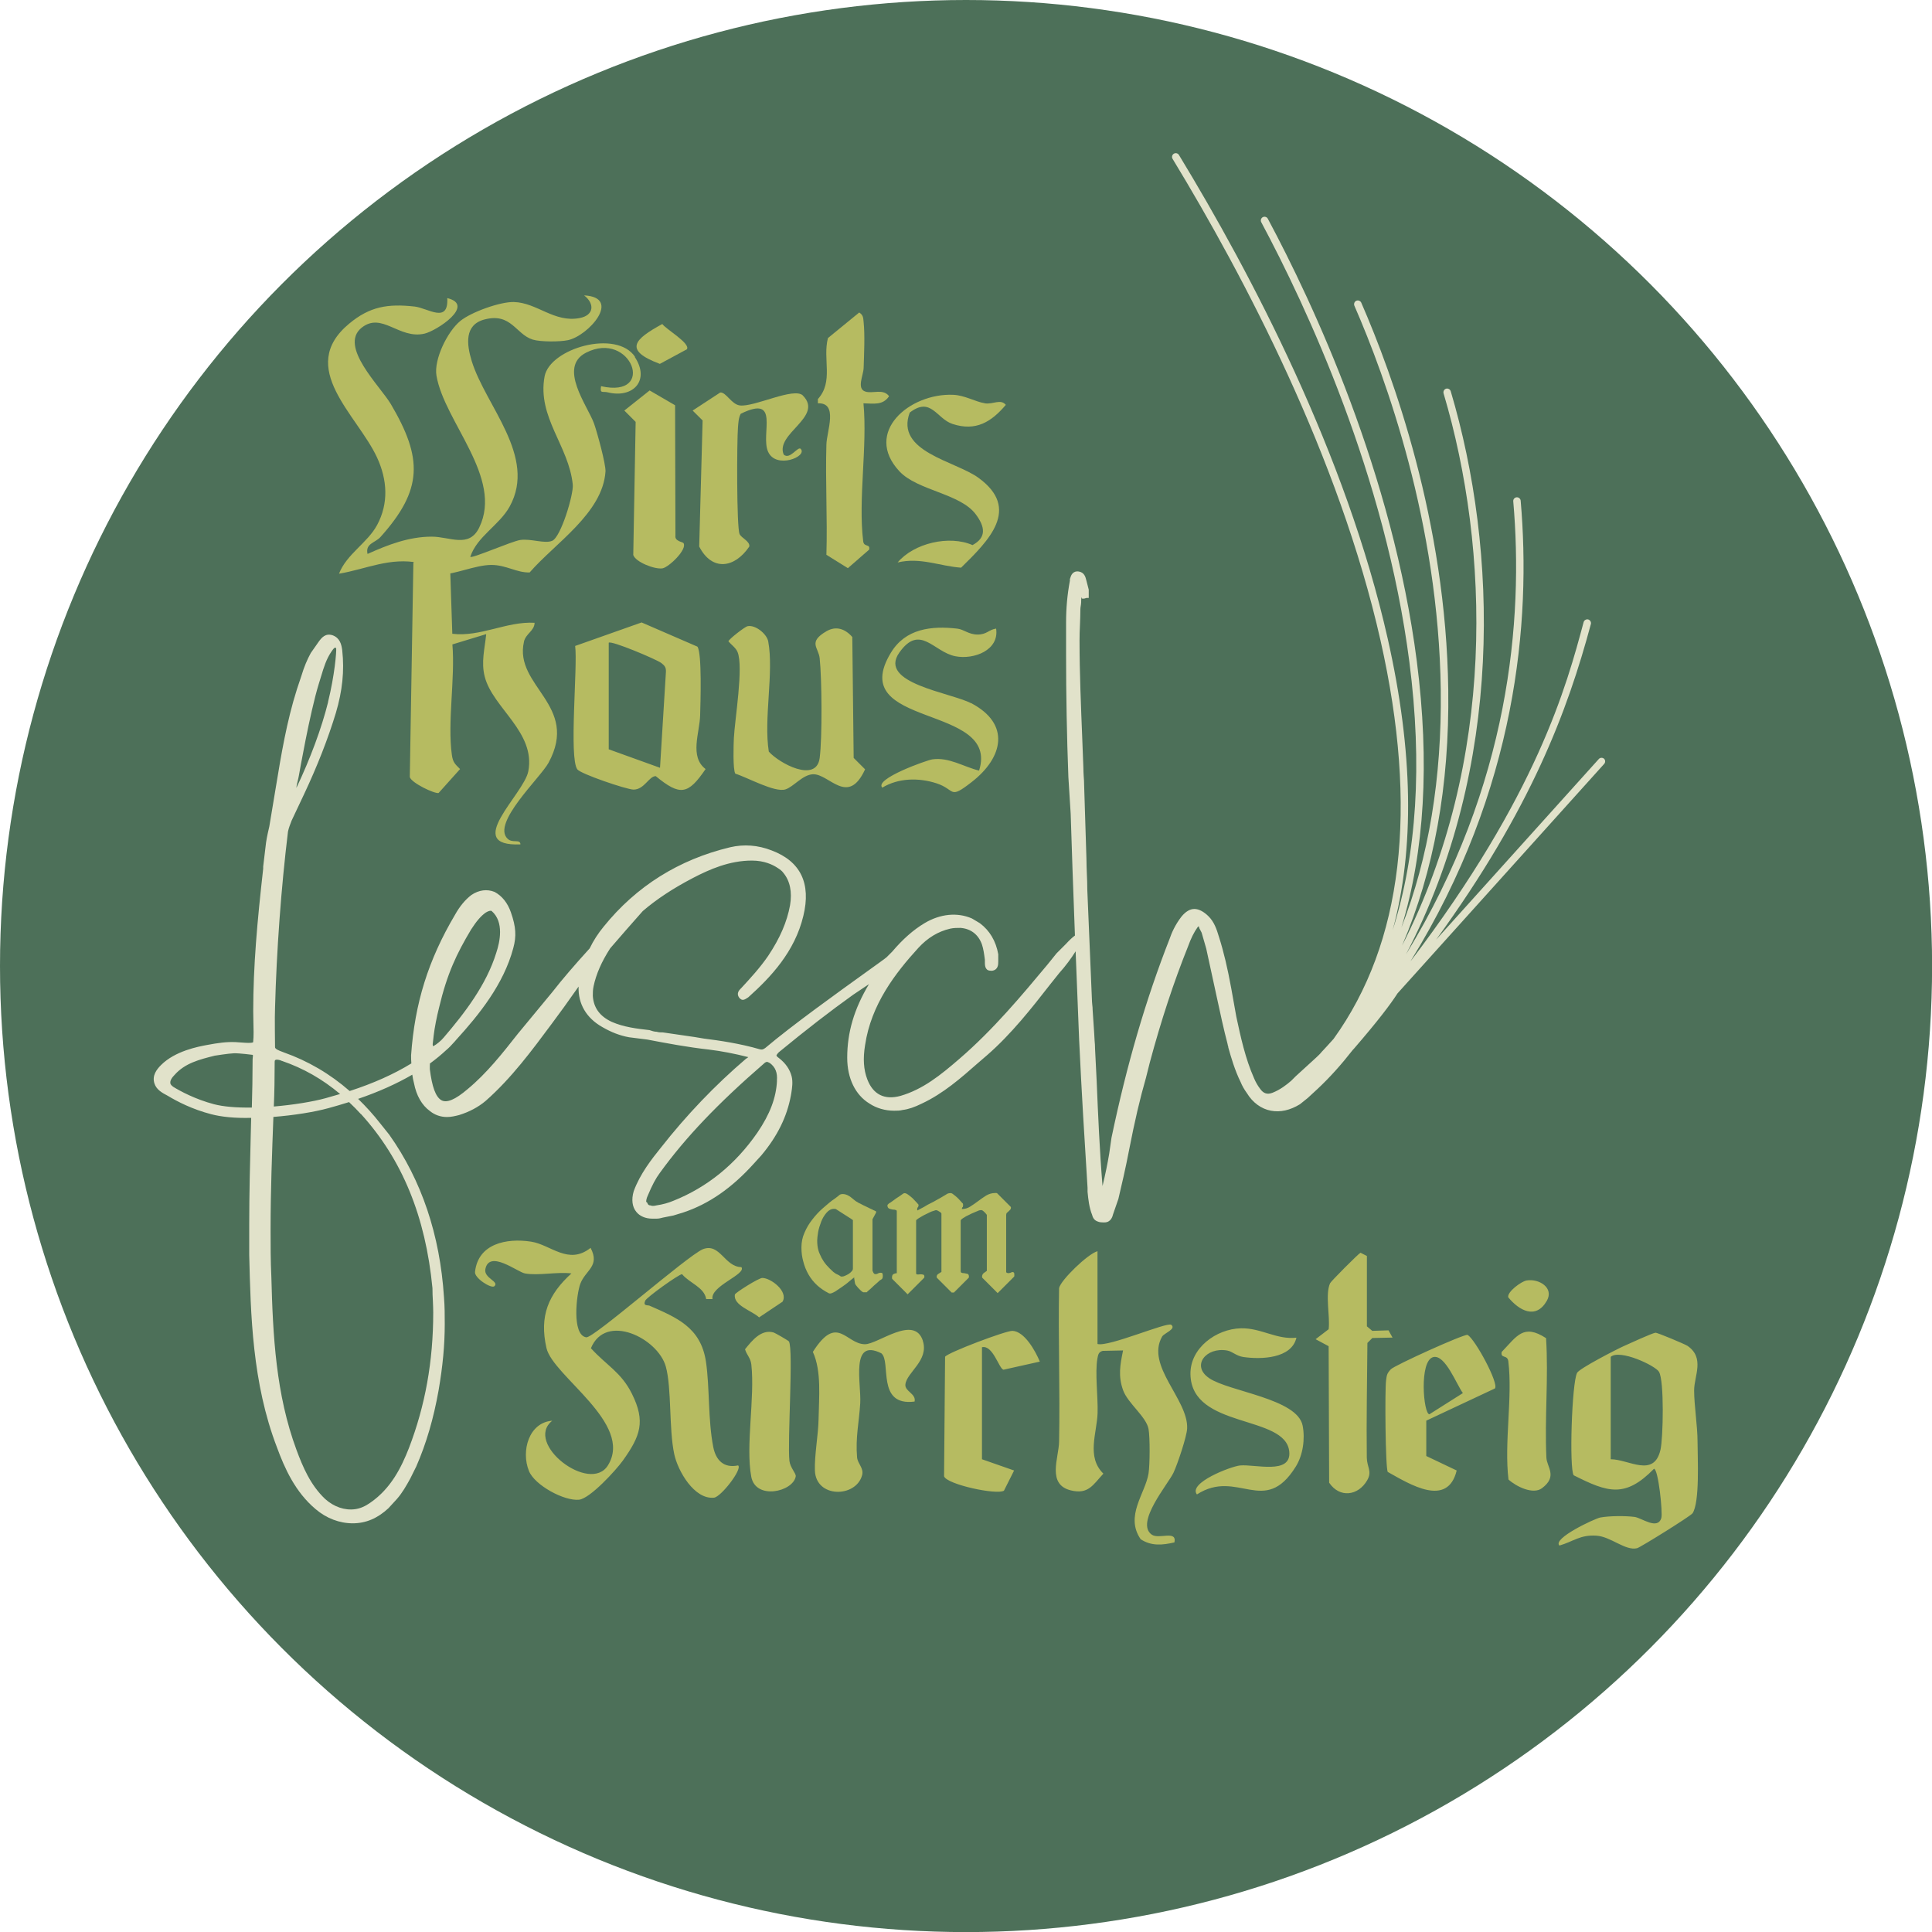 <?xml version="1.0" encoding="UTF-8"?> <svg xmlns="http://www.w3.org/2000/svg" id="Ebene_1" version="1.1" viewBox="0 0 226.77 226.77"><defs><style> .st0 { fill: #e1e2ca; } .st1 { fill: #b6bb61; } .st2 { fill: #4d7059; } </style></defs><circle class="st2" cx="113.39" cy="113.39" r="113.39"></circle><path class="st0" d="M188.28,89.06c-.18-.16-.46-.15-.62.03l-19.09,21.2c11.15-15.35,15.42-26.85,18.16-37.04.06-.23-.08-.47-.31-.54-.23-.06-.47.08-.54.31-2,7.47-5.43,20.23-20.33,39.83,12.51-20.22,14.17-39.95,12.94-54.08-.02-.24-.24-.42-.47-.4-.24.02-.42.23-.4.47,1.21,13.9-.41,33.28-12.59,53.18,11.51-22.06,10.8-47.44,5.25-66.1-.07-.23-.32-.36-.54-.3-.23.07-.36.31-.3.55,5.44,18.3,6.19,43.13-4.87,64.82,3.74-8.75,5.57-18.78,5.42-30.02-.25-19.75-6.51-36.95-10.21-45.44-.1-.22-.36-.32-.58-.23-.22.1-.32.36-.23.58,3.68,8.43,9.89,25.51,10.14,45.1.13,10.36-1.42,19.69-4.62,27.9,2.72-8.94,3.33-19.39,1.81-31.26-2.83-22.04-12.17-42.01-17.49-51.95-.11-.21-.38-.29-.59-.18-.21.11-.29.38-.18.59,5.29,9.89,14.58,29.75,17.39,51.65,1.54,12.01.87,22.52-1.97,31.47,2.59-9.55,2.42-20.98-.57-34.21-4.88-21.65-16.03-42.84-24.51-56.8-.13-.21-.39-.27-.6-.15-.21.13-.27.4-.15.6,8.45,13.91,19.55,35.01,24.41,56.54,4.47,19.8,2.6,35.5-5.51,46.76-.58.65-1.08,1.19-1.41,1.54-.17.22-.38.41-.6.62-.12.11-.25.23-.37.34l-2.07,1.89-.53.53c-.57.49-1.28,1.04-2.18,1.4-.63.24-1.07.1-1.47-.47-.29-.38-.53-.81-.7-1.22-1.03-2.32-1.57-4.83-2.09-7.25l-.59-3.3c-.44-2.4-.89-4.32-1.44-6.04-.28-.94-.57-1.77-1.22-2.42-.56-.56-1.15-.87-1.67-.87s-1.02.3-1.51.89c-.75.97-1.17,1.94-1.38,2.57-2.82,7.18-5.05,14.83-6.84,23.4l-.27,1.88c-.2,1.2-.46,2.45-.78,3.78-.34-4.09-.52-8.29-.69-12.35l-.19-3.79c0-.32-.02-.62-.05-.91-.02-.28-.04-.58-.05-.9l-.18-2.68c0-.23-.02-.47-.05-.69-.02-.22-.04-.44-.04-.66l-.54-12.84c0-.59-.02-1.19-.05-1.8-.02-.6-.05-1.21-.05-1.8l-.27-8.62c0-.37-.02-.71-.05-1.05-.02-.33-.04-.67-.04-1.03-.04-1.12-.09-2.25-.13-3.39-.15-3.79-.32-7.72-.32-11.52,0-.62.02-1.24.05-1.83.02-.6.05-1.22.05-1.85,0-.12.02-.25.04-.37.02-.14.05-.29.05-.44,0-.2,0-.4.04-.59l.08.17h.12c.12,0,.21-.03.29-.06.06-.02.1-.03.16-.03h.2v-.97s-.29-1.12-.29-1.12c-.09-.36-.22-.9-.88-1.01-.73-.1-.92.49-1,.77l-.04.12v.18c-.31,1.67-.45,3.21-.45,4.98v3.59c0,4.85.09,9.72.27,14.48l.27,4.31c.13,4.12.28,8.53.5,14.3-.26.18-.62.51-1.07,1l-1.09,1.09-1.08,1.34c-2.98,3.57-6.35,7.62-10.31,11.03-2.24,1.94-4.31,3.6-6.93,4.36-1.87.51-3.21-.16-3.89-1.94-.44-1.14-.52-2.45-.26-4.03.71-4.77,3.55-8.44,6.24-11.39,1.1-1.2,2.33-1.94,3.75-2.27.43-.09.78-.09,1.2-.09,1.21.09,2.1.77,2.52,1.93.18.53.27,1.18.35,1.82v.27c0,.29,0,.62.24.86.15.15.38.15.62.15.71-.12.71-.73.71-1.1v-.84c-.28-1.55-1-2.77-2.16-3.64l-.92-.55c-1.7-.75-3.73-.56-5.58.55-1.32.79-2.55,1.88-3.79,3.34l-.65.65c-.11.11-1.12.83-2.4,1.75-3.24,2.33-8.67,6.22-11.85,8.91-.25.17-.37.22-.64.15-2.34-.68-4.75-1.03-6.58-1.26l-1.08-.18-3.71-.54c-.26,0-.51,0-.74-.08h-.06c-.24-.01-.48-.09-.78-.19-1.49-.17-3.02-.35-4.43-.97-1.41-.66-2.13-1.66-2.22-3.05,0-.36,0-.7.09-1.13.3-1.42.94-2.89,1.95-4.45,1.21-1.41,2.58-2.97,3.82-4.37,1.63-1.4,3.56-2.67,5.9-3.89,1.94-1.01,4.27-2.04,6.91-2.04,1.43,0,2.44.47,3.03.87.25.16.5.33.68.59.77.94,1.03,2.22.77,3.79-.36,1.95-1.17,3.84-2.57,5.94-.96,1.4-2.07,2.6-3.15,3.77l-.06.06c-.17.17-.57.57-.18,1.09.11.11.24.24.41.24s.34-.1.47-.19c.05-.03.11-.07.16-.1l.04-.03c2.62-2.35,5.43-5.32,6.44-9.53.93-3.82-.32-6.41-3.72-7.69-1.61-.63-3.26-.75-4.88-.37-6.01,1.44-11.01,4.57-14.84,9.32-.65.79-1.19,1.62-1.64,2.55-1.82,2-3.25,3.67-4.38,5.12l-4.05,4.9c-1.8,2.29-3.66,4.65-5.9,6.5-1.45,1.24-2.46,1.66-3.09,1.29-.66-.4-1.08-1.56-1.34-3.63v-.33c0-.12,0-.23.01-.34.7-.51,1.35-1.05,1.93-1.59.28-.23.55-.51.87-.87l.12-.13h0c.06-.07.11-.14.17-.2,2.67-2.93,5.56-6.5,6.69-10.74.39-1.41.32-2.51-.27-4.2-.38-1.11-1.04-1.94-1.92-2.41-.88-.36-1.84-.23-2.71.35-.74.56-1.39,1.35-1.94,2.34-3.13,5.29-4.72,10.37-5.15,16.48,0,.3,0,.62.03.96-2.03,1.25-4.46,2.34-7.24,3.24-2.31-2.02-4.91-3.54-7.72-4.53-.07-.03-.15-.06-.23-.09-.28-.1-.85-.32-.81-.54,0-.04-.05-3.73,0-4.57.18-6.79.72-14.15,1.52-20.72.09-.44.27-.88.43-1.3l1.44-3.05c1.57-3.33,2.83-6.55,3.75-9.58.77-2.6,1.01-4.93.75-7.33-.09-.74-.29-1.47-1.12-1.78-.86-.29-1.31.3-1.63.73l-.94,1.34c-.43.78-.8,1.67-1.09,2.64l-.54,1.62c-1.2,3.78-1.85,7.69-2.47,11.47l-.77,4.63-.07.31c-.16.69-.3,1.34-.38,2.13l-.27,2.27v.25c-.7,6.21-1.17,11.44-1.17,16.73,0,.4.01.82.02,1.23.02.82.05,1.67-.03,2.42-.25.11-.74.07-1.31.03-.23-.02-.47-.04-.73-.05-1.08-.05-2.06.09-3.4.34-1.01.19-3.71.69-5.37,2.35-.52.52-1.08,1.24-.77,2.18.23.7.88,1.08,1.56,1.43,1.09.66,2.86,1.58,5.09,2.16,1.18.31,2.76.48,4.7.43h0l-.05,1.93c-.08,3.11-.18,6.98-.18,10.61v3.51c.17,7.06.35,15.05,3.25,22.61.9,2.46,2.15,5.26,4.55,7.27,1.25,1.07,2.8,1.66,4.35,1.66s2.92-.59,4.19-1.77l.99-1.08c.65-.74,1.11-1.57,1.56-2.38l.72-1.45c1.17-2.68,2.03-5.61,2.62-8.94.49-2.85.72-5.32.72-7.76,0-1.07,0-2.07-.09-3.16-.47-7.31-2.63-13.72-6.42-19.07l-1.08-1.35c-.78-1-1.65-1.96-2.58-2.86,2.38-.81,4.52-1.77,6.36-2.84.05.37.12.7.2,1,.28,1.46.93,2.59,1.87,3.27.57.46,1.25.7,2.01.7.48,0,.94-.11,1.41-.23,1.18-.36,2.26-.93,3.13-1.67,3.01-2.65,5.42-5.91,7.76-9.06l1.44-1.96,1.62-2.28s.05-.07.08-.11c-.07,2.03.91,3.7,2.8,4.76,1.05.61,2.07,1,3.13,1.19l2.14.27c2.3.44,4.76.9,7.2,1.17,1.54.19,2.99.47,4.65.89-.08.07-.17.14-.27.19-3.61,3.08-6.97,6.59-10,10.45-1.03,1.28-2.43,3.04-3.18,5.1-.29.98-.18,1.84.31,2.43.4.5,1.08.79,1.86.79h.54c.24,0,.47-.06.74-.13l1.21-.24,1.17-.36c2.98-.99,5.68-2.86,8.26-5.72l.9-.99c1.86-2.22,3-4.51,3.46-7.02l.05-.29c.09-.58.2-1.29.04-1.94-.21-.83-.71-1.56-1.52-2.18-.21-.14-.26-.26-.27-.28,0,0,.02-.12.29-.39,3.22-2.65,6.07-4.85,8.7-6.73l1.61-1.08c.09-.06.18-.11.26-.17-1.74,2.9-2.55,5.66-2.55,8.63,0,2.41.95,4.37,2.61,5.38.81.54,1.84.84,2.9.84.37,0,.65,0,1.01-.09.67-.08,1.39-.33,2.22-.74,2.53-1.18,4.6-3,6.6-4.76l1.08-.93c2.86-2.49,5.27-5.57,7.39-8.29l1.07-1.34c.73-.81,1.43-1.75,1.93-2.56.13,3.45.27,6.9.41,10.34.28,6.05.66,12.21.99,17.42v.47c.09.9.18,1.82.54,2.72.1.41.32.65.64.76.22.11.52.11.81.11.76,0,.95-.72,1-.94l.63-1.82c.35-1.47.86-3.66,1.26-5.76.65-3.34,1.27-6.01,1.97-8.43l.45-1.79c1.34-4.99,2.81-9.45,4.49-13.64.35-.97.7-1.67,1.12-2.26.06-.05.1-.1.14-.13.02.06.05.14.08.26l.26.5.54,1.87,1.28,5.89c.38,1.76.77,3.58,1.23,5.33,0,.07.03.14.05.21.01.04.03.1.03.12v.05c.3,1.08.76,2.68,1.45,4.07.17.43.44.89.73,1.29.69,1.13,1.7,1.86,2.83,2.07,1.11.2,2.24-.05,3.4-.76l.91-.73,1.17-1.08c1.44-1.35,2.79-2.86,4.14-4.59l.1-.1c2.82-3.26,4.33-5.26,5.13-6.51l24.26-26.94c.16-.18.15-.46-.03-.62ZM91.2,126.84h0c-.09,1.99-.82,3.93-2.3,6.1-2.57,3.72-5.89,6.42-9.88,8.01-.57.24-1.25.43-1.95.53-.39.1-.58.06-.67.02l-.09-.02c-.12,0-.22-.06-.27-.16l-.13-.25-.06.06c-.02-.22.04-.5.19-.81.5-1.2.93-2.01,1.41-2.65,3.02-4.17,6.78-8.12,12.2-12.82.14-.14.27-.21.39-.21.06,0,.25.1.33.14.65.49.9,1.13.82,2.07ZM50.79,122.64v-.1c.03-.28.04-.33.12-1.05.09-.78.35-2.15.63-3.24.95-3.99,2.05-6.29,3.75-9.14.65-1.01,1.17-1.61,1.73-2,.33-.2.59-.26.7-.17,1.46,1.28.96,3.61.53,4.89-1.16,3.78-3.76,7.14-6.16,9.94-.33.41-.87.82-1.12.96-.1.06-.15.05-.16.05,0,0-.02-.03-.01-.14ZM32.14,129.87c.07-1.61.1-3.37.1-5.24,0-.16.06-.2.08-.21.04-.03.11-.04.18-.04.18,0,.44.07.59.15h.02c2.5.86,4.73,2.13,6.81,3.88-.65.19-1.23.35-1.7.49-1.52.42-3.83.79-6.09.98ZM42.37,130.76c4.83,5.32,7.58,12.01,8.39,20.44,0,.51.02,1.02.05,1.51.02.47.04.92.04,1.36,0,5.72-.94,10.93-2.86,15.92-.87,2.21-2.08,4.7-4.51,6.38-.6.43-1.2.69-1.8.77-1.21.17-2.49-.27-3.52-1.2-1.72-1.63-2.61-3.74-3.36-5.76-2.41-6.51-2.77-13.33-2.95-20.33-.09-1.88-.09-3.67-.09-5.56,0-4.49.17-8.91.33-13.19,2.39-.19,4.79-.57,6.46-1.03.69-.19,1.5-.42,2.42-.71.53.5.99.97,1.39,1.41h0ZM38.51,82.41c-.75,3.03-2.1,6.67-3.72,10.07.02-.28.09-.57.16-.85.05-.21.1-.41.13-.59.03-.18,1.28-7.33,2.33-10.75.1-.31.2-.63.29-.94.31-1.03.6-2,1.23-2.91.09-.13.27-.41.41-.42.05,0,.09.03.12.07.04.41-.17,3.12-.96,6.32ZM29.67,124.1c-.01.08-.02.17-.02.24,0,1.98-.04,3.89-.09,5.66-1.84.03-3.37-.11-4.44-.39-2.2-.58-3.97-1.54-4.8-2.05-.17-.13-.24-.22-.27-.27-.23-.38.22-.9.43-1.11,1.22-1.39,2.93-1.82,4.73-2.27.02,0,1.61-.26,2.25-.28.64-.02,2.15.18,2.16.18.07.02.09.02.05.28Z"></path><g><g><path class="st1" d="M103.47,150.16c-.06.03-.12.07-.19.12-.07.05-.14.12-.21.19-.03.03-.06.06-.1.09-.04.03-.09.07-.15.13-.07.06-.15.12-.21.18-.07.06-.14.13-.21.2s-.15.14-.21.2c-.07.06-.13.11-.19.16-.07.06-.13.11-.17.15s-.07.07-.1.1h-.4s-.1-.03-.16-.09c-.06-.04-.16-.13-.29-.27-.06-.06-.11-.11-.16-.16s-.09-.1-.13-.16c-.09-.1-.16-.19-.2-.27-.01-.03-.03-.07-.04-.13s-.03-.14-.04-.25c-.04-.22-.06-.36-.04-.42-.07.06-.16.13-.27.21-.1.08-.22.17-.34.28s-.25.21-.38.31-.28.21-.43.31c-.3.21-.57.39-.8.54-.28.16-.49.25-.63.25-.03,0-.05,0-.07-.02h-.04c-.55-.28-1.02-.6-1.41-.96-.4-.37-.74-.8-1.01-1.27-.27-.48-.47-.97-.6-1.5-.15-.51-.22-1.06-.22-1.65,0-.64.12-1.22.36-1.74.12-.28.25-.55.4-.8.15-.25.32-.5.51-.74.19-.25.39-.49.59-.7.2-.22.42-.43.66-.64s.47-.41.69-.59c.22-.19.45-.36.69-.52.3-.22.48-.36.54-.42.09-.09.24-.13.45-.13.13,0,.29.04.47.11.07.04.15.09.24.13.08.04.16.1.23.16s.15.12.21.17c.07.05.14.11.21.17.1.09.22.16.34.22.03.03.08.06.15.09.07.03.15.07.26.13.1.06.21.11.31.16.1.04.22.1.34.16.12.06.23.12.34.17.1.05.21.1.31.14.1.06.19.1.27.13s.13.06.18.09l.02.13-.43.8v6.03s.04.13.11.25c.06.1.13.16.22.16.12,0,.22-.02.31-.07.07-.06.18-.09.31-.09s.21.03.22.09c.03.09.04.18.04.27,0,.22-.05.36-.16.42ZM100.12,143.25s-.01-.04-.05-.07c-.01-.01-.03-.03-.04-.03-.02,0-.03-.02-.04-.03l-1.89-1.21-.2-.02c-.33,0-.62.15-.88.45-.27.31-.48.66-.63,1.05-.07.21-.15.41-.21.61s-.12.41-.15.61c-.03.21-.06.4-.08.56-.02.16-.03.31-.03.43,0,.42.04.79.13,1.12.04.16.1.32.17.47.07.15.14.3.21.45.15.28.34.57.58.85.24.27.51.54.81.81l.18.13c.07.06.17.11.29.16.06.03.11.06.16.08.04.02.09.05.13.08.07.06.13.09.18.09h.04c.12,0,.25-.03.38-.09.16-.07.31-.15.43-.22.15-.1.26-.2.34-.29.1-.1.16-.22.16-.34v-5.63Z"></path><path class="st1" d="M119.05,149.76v.07l-1.95,1.95-1.81-1.81s-.02-.06-.02-.13c0-.15.06-.28.18-.4.12-.09.25-.18.38-.27v-6.57s-.07-.11-.2-.25-.25-.23-.34-.29h-.02l-.04-.02h-.11c-.12,0-.29.05-.51.16-.13.06-.27.12-.4.17-.13.05-.27.12-.4.19-.3.13-.54.27-.74.4-.21.13-.31.24-.31.31v5.9c0,.15.04.22.13.22.06.03.11.04.16.04.06,0,.12,0,.18.02.13.03.25.05.34.07.1.04.16.16.16.34,0,.03,0,.05-.02.07v.04l-1.74,1.74h-.27l-1.74-1.74s0-.03-.02-.04v-.07c0-.15.07-.26.2-.34.07-.04.14-.09.19-.12.05-.04.11-.07.17-.1v-6.84c0-.07-.08-.16-.25-.25-.15-.1-.27-.16-.36-.16h-.07c-.07.03-.17.06-.28.09-.11.03-.23.07-.35.13-.12.06-.24.12-.37.18-.13.06-.25.12-.37.18-.12.07-.24.14-.35.2-.11.06-.21.12-.3.18-.18.12-.27.2-.27.25v6.17c0,.1.04.16.13.16.15,0,.26,0,.34-.02.16,0,.28.01.34.04.1,0,.16.08.16.25,0,.03,0,.05-.02.07v.04l-1.95,1.95-1.81-1.81s0-.04-.02-.07v-.11c0-.16.04-.28.13-.36.12-.07.26-.12.43-.13v-7.24c0-.12-.05-.18-.16-.18-.06-.03-.12-.04-.18-.04s-.13,0-.2-.02c-.16-.03-.29-.07-.38-.11-.12-.07-.18-.2-.18-.38,0-.01,0-.03.02-.04v-.02l.13-.13s.07-.06.13-.09c.06-.03.13-.07.2-.13.07-.06.16-.12.25-.18.09-.06.18-.13.27-.2.1-.07.2-.14.29-.19.09-.05.17-.11.25-.17.07-.06.15-.11.21-.15.07-.04.12-.07.15-.1.03,0,.05,0,.07-.02h.07c.1,0,.24.06.4.18.07.06.16.12.25.19s.17.14.25.21c.07.07.15.15.22.23.07.08.15.16.22.23.07.07.13.14.17.19.04.05.07.09.1.12v.07c0,.09-.02.16-.07.22-.06.06-.09.14-.09.25,0,.03,0,.05.02.07v.07c.06-.03.13-.07.22-.12.09-.05.21-.12.36-.19s.29-.16.44-.25c.14-.09.29-.17.46-.25.31-.15.6-.31.87-.47.28-.15.48-.26.6-.34.07-.04.15-.09.22-.13s.15-.09.22-.13c.12-.1.29-.16.51-.16.1,0,.22.05.34.16.07.06.15.12.22.17.07.05.15.12.22.19.07.07.15.15.21.21.07.07.13.14.19.21.06.07.11.13.16.18.04.04.08.08.11.11,0,.03,0,.06.02.09v.11c0,.13-.02.21-.07.22-.04.04-.07.12-.07.22.36,0,.69-.1.98-.29.16-.1.32-.21.47-.31.15-.1.31-.22.47-.34.16-.12.32-.23.47-.34.15-.1.31-.21.47-.31.33-.19.67-.29,1.03-.29h.13c.06,0,.1,0,.11.02l1.61,1.61s.02.05.02.11c0,.09-.03.16-.09.22-.03.03-.06.06-.09.09-.03.03-.06.06-.09.09-.03.03-.06.06-.1.09-.04.03-.07.06-.1.09-.06.06-.09.14-.09.25v6.71s.03.07.09.09c.09.03.15.04.18.04-.02,0,.05-.01.2-.04.12-.04.19-.07.2-.09h.07c.1,0,.17.04.2.11.01.06.02.14.02.25,0,.04,0,.08-.02.11Z"></path></g><path class="st1" d="M86.65,172.02c.48.45-2.02,3.68-2.84,3.77-2.32.24-4.25-3.14-4.67-5.11-.64-2.98-.29-7.76-.99-10.28-.93-3.33-7.06-6.36-8.79-2.15,1.81,2,3.56,2.81,4.82,5.36,1.6,3.23,1.01,4.92-1.08,7.84-.81,1.13-3.84,4.44-5.13,4.58-1.75.18-5.2-1.7-5.88-3.36-.96-2.36-.01-5.71,2.73-5.91-3.35,2.66,4.45,8.66,6.55,5.22,3.01-4.92-6.48-10.45-7.23-13.76-.85-3.76.22-6.28,2.93-8.75-1.65-.21-3.91.29-5.46,0-.88-.17-4.18-2.81-4.64-.51-.21,1.07,1.67,1.45,1.06,2.01-.36.33-2.42-.99-2.27-1.71.37-3.27,3.67-3.97,6.58-3.52,2.3.35,4.38,2.8,6.98.73,1.14,2.17-.6,2.59-1.21,4.23-.44,1.19-1.03,5.99.7,6.27.85.13,11.76-9.49,13.68-10.34,2.02-.79,2.55,2.07,4.53,2.1.63.84-3.67,2.22-3.39,3.75h-.74c-.24-1.41-1.94-1.85-2.83-2.92-.34-.03-4.17,2.72-4.33,3.11-.28.67.29.49.52.59,3.14,1.39,6,2.51,6.61,6.56.45,3.03.23,6.84.86,10.03.31,1.57,1.26,2.51,2.93,2.15ZM136.42,156.86c.21-.36,1.68-.87,1.06-1.36-.48-.37-7.36,2.63-8.66,2.25v-10.89c-1.14.31-4.33,3.41-4.51,4.33-.11,6.01.12,12.03,0,18.04-.03,1.88-1.47,5.02,1.4,5.71,2.03.49,2.58-.65,3.8-1.97-2.02-1.97-.75-4.78-.68-7.12.06-1.87-.32-4.74-.02-6.4.08-.43.13-.76.62-.89l2.39-.05c-.34,1.67-.6,3.01.01,4.68.55,1.52,2.72,3.1,2.98,4.54.18.99.16,4.2,0,5.22-.37,2.34-2.81,4.99-.92,7.72,1.27.83,2.57.69,3.96.37.31-1.48-1.82-.32-2.66-.91-1.98-1.39,1.92-5.93,2.55-7.27.47-1,1.55-4.21,1.6-5.18.16-3.42-4.91-7.36-2.93-10.81ZM198.64,177.64c-.21.32-6.11,3.99-6.48,4.08-1.38.34-3.08-1.36-4.78-1.47-1.93-.12-2.66.67-4.34,1.16-.86-.83,4.16-3.17,4.79-3.29,1.07-.2,2.95-.21,4.03-.07.83.11,2.71,1.58,3.14.12.18-.6-.35-5.74-.86-5.77-3.39,3.45-5.39,2.8-9.43.76-.53-.78-.22-10.83.4-12.02.27-.52,4.63-2.76,5.5-3.15.67-.3,3.28-1.5,3.7-1.56.2-.03,3.46,1.34,3.76,1.54,2.06,1.42.78,3.52.78,5.23,0,1.75.4,4.2.4,6,0,1.86.29,7.14-.6,8.45ZM194.73,161.02c-.44-.74-4.6-2.69-5.67-1.76v12.02c2.11,0,5.07,2.23,5.84-1.11.32-1.4.45-8.11-.17-9.14ZM161.06,157.05l2.39-.05-.47-.85-1.91.06-.63-.53v-8.26l-.75-.38c-.23.1-3.47,3.35-3.57,3.58-.6,1.32.02,3.89-.17,5.4l-1.53,1.17,1.53.82.06,16.02c1.22,1.83,3.41,1.56,4.47-.29.6-1.04-.03-1.54-.05-2.63-.06-4.49.04-8.99.07-13.48l.56-.56ZM108.32,157.36c-1.03-3.09-5.28.44-6.81.42-2.25-.03-3.23-3.62-6.1.9,1.04,2.26.71,5.37.67,7.91-.03,1.79-.49,4.21-.43,6,.1,3.27,4.81,3.23,5.54.57.23-.84-.52-1.34-.59-2.1-.2-2.34.24-4.17.37-6.35.14-2.33-1.2-7.69,2.47-5.87,1.21.95-.63,6.25,3.91,5.67.21-.92-1.16-1.19-1.08-2,.14-1.43,2.81-2.82,2.04-5.15ZM117.79,160.77l4.26-.95c-.52-1.26-1.8-3.55-3.21-3.61-.77-.03-7.62,2.56-7.91,3.04l-.12,14.03c.32.96,6.2,2.22,7.03,1.69l1.19-2.37-3.77-1.32v-13.15c1.29-.29,1.99,2.51,2.52,2.64ZM141.93,161.76c-2.15-1.44-.38-3.69,2.12-3.24.61.11,1.04.63,1.89.76,2.07.3,5.66.2,6.23-2.27-2.31.27-4.15-1.16-6.53-1.1-2.86.07-5.97,2.3-5.91,5.4.12,6.45,11.2,4.69,11.6,9.09.25,2.73-4.04,1.44-5.78,1.61-1.08.11-6.12,2.05-5.06,3.4,4.78-3.08,7.91,2.67,11.6-3.26.85-1.36,1.11-3.25.81-4.81-.62-3.19-8.6-3.98-10.98-5.58ZM92.6,157.45c-.05-.09-1.64-1.01-1.8-1.05-1.45-.41-2.53.95-3.35,1.97.2.69.65,1,.74,1.8.43,3.91-.69,9.51-.01,13.16.52,2.78,4.92,1.77,5.22-.04.06-.34-.65-1.02-.74-1.81-.25-2.31.49-13.1-.06-14.03ZM181.46,157.06c-2.66-1.72-3.41-.23-5.2,1.63-.15.81.68.28.78,1.09.52,4.23-.5,9.52.02,13.88.91.83,2.89,1.8,3.93,1.02,1.87-1.4.57-2.48.52-3.58-.22-4.66.26-9.38-.04-14.04ZM86.26,151.94c-.23,1.29,2.04,1.92,2.84,2.69l2.75-1.84c.71-1.22-1.38-2.79-2.37-2.79-.44,0-3.19,1.75-3.22,1.94ZM181.55,152.7c.91-1.56-.95-2.66-2.38-2.4-.61.11-2.28,1.33-2.14,1.97,1.29,1.57,3.24,2.64,4.52.43ZM175.47,162.97l-8.06,3.78v4.15s3.57,1.7,3.57,1.7c-1.07,4.39-5.48,1.63-8.09.17-.28-.46-.35-9.61-.2-10.73.09-.65.09-.81.56-1.32.42-.45,8.52-4.13,9.01-4.04.91.55,3.69,5.71,3.21,6.28ZM171.71,163.52c-.74-.99-2.08-4.58-3.48-4.23-1.68.42-1.16,6.71-.45,6.71l3.92-2.48Z"></path></g><g><path class="st1" d="M100.04,74.77c-.83-.95-1.89-1.34-3.03-.68-2.22,1.29-.93,1.91-.8,3.17.26,2.42.31,9.35,0,11.71-.39,2.99-4.77.61-5.97-.75-.62-3.84.61-9.3-.07-12.94-.17-.88-1.51-1.97-2.42-1.78-.36.08-2.25,1.57-2.25,1.78.34.4.87.76,1.07,1.25.72,1.73-.32,7.91-.43,10.08-.04.78-.13,3.76.17,4.2,1.44.45,4.6,2.23,5.87,1.85.95-.29,2.01-1.72,3.23-1.78,1.91-.09,4.11,3.83,6.13-.58l-1.34-1.34-.16-14.18ZM82.81,90.28c-2.05,3.01-2.98,3.17-5.84.82-.8,0-1.33,1.57-2.6,1.58-.8,0-6.24-1.85-6.61-2.38-.99-1.38.06-12.09-.25-14.48l7.8-2.76,6.55,2.84c.55.75.36,6.62.32,8.05-.05,2.06-1.28,4.86.64,6.32ZM77.6,77.81c-.51-.4-5.85-2.66-6.15-2.37v12.51l6.02,2.17.69-11.2c.04-.58-.13-.78-.55-1.11ZM113.98,82.54c-2.42-1.26-10.95-2.34-8.43-5.93,2.44-3.46,4.03-.07,6.6.42,2.16.42,5.16-.71,4.77-3.25-.89.14-1.09.7-2.17.7-1.05,0-1.59-.59-2.36-.69-3.09-.36-6.11,0-7.82,2.82-5.42,8.93,12.86,5.94,10.35,13.84-1.83-.45-3.53-1.6-5.49-1.32-.61.09-6.86,2.29-5.87,3.32,1.9-1.15,4.29-1.18,6.36-.51,2.28.74,1.41,1.98,4.16-.17,3.68-2.87,4.56-6.8-.09-9.24ZM61.49,75.34c.23-.99,1.23-1.27,1.26-2.24-3.27-.19-6.36,1.69-9.66,1.29l-.36-10.89c-.31-.35-4.07,1.82-4.21,2.58l-.42,25.13c.2.7,2.92,1.98,3.38,1.87l2.52-2.81c-.59-.59-.84-.79-.96-1.65-.54-3.85.4-8.99.06-12.98l3.97-1.21c-.17,1.7-.62,3.29-.17,5.01.95,3.67,5.99,6.49,5.11,11.09-.52,2.72-7.78,8.86-.92,8.58-.03-.67-.93-.1-1.51-.66-1.91-1.82,3.85-7.16,4.8-8.91,3.69-6.78-4.08-8.98-2.88-14.21Z"></path><g><path class="st1" d="M80.62,41l-3.17,1.71c-4.36-1.63-2.93-2.92.29-4.68.38.58,3.36,2.29,2.88,2.97Z"></path><path class="st1" d="M104.36,46.51c-.7-.94-1.92-.27-2.79-.55-1.05-.34-.23-1.89-.2-2.77.05-1.57.16-3.87,0-5.37-.05-.5-.03-.83-.52-1.14l-3.67,3c-.64,2.49.69,5.1-1.18,7.16v.5c2.43-.1,1.04,3.27,1,4.83-.13,4.31.13,8.64,0,12.95l2.52,1.57,2.5-2.18c.14-.72-.61-.25-.7-.97-.61-4.92.51-11.14.03-16.2,1.16.02,2.27.27,3-.83Z"></path><path class="st1" d="M94.25,46.43c-1.03-1.04-5.69,1.36-7.4,1.16-1-.12-1.62-1.58-2.31-1.52l-3.24,2.12,1.17,1.16-.4,14.8c1.49,2.91,4.13,2.58,5.88,0,.1-.61-.92-.99-1.14-1.46-.36-.79-.32-10.94-.19-12.52.05-.55.06-1.1.32-1.6,4.71-2.32,2.3,2.38,3.21,4.44.92,2.09,4.65.59,3.84-.32-.33-.37-1.26,1.32-2,.67-1.04-2.46,4.71-4.43,2.26-6.92Z"></path><path class="st1" d="M79.28,62.87l-.04-15.3-2.99-1.74-2.97,2.36,1.33,1.33-.28,15.62c.26.83,2.53,1.72,3.43,1.57.73-.12,2.93-2.21,2.47-2.96-.09-.15-1.05-.21-.95-.87Z"></path><path class="st1" d="M74.55,41.9c-2.17-3.28-10.02-1.02-10.63,2.29-.88,4.79,2.85,8.13,3.31,12.7.11,1.11-1.39,6.16-2.42,6.59-.9.37-2.47-.28-3.74-.1-1.01.15-5.64,2.19-5.87,1.98.79-2.4,3.4-3.7,4.62-5.9,3.24-5.87-2.85-11.83-4.46-17.11-.58-1.91-.88-4.22,1.5-4.85,3.16-.83,3.67,1.74,5.67,2.36.91.28,3.18.27,4.12.07,2.42-.5,6.4-5.02,1.91-5.26,1.26.98,1.17,2.33-.51,2.66-3,.58-5.01-1.81-7.74-1.88-1.6-.04-5.01,1.18-6.29,2.23-1.51,1.24-3.11,4.52-2.79,6.41.92,5.43,7.86,11.98,5.02,17.83-1.2,2.47-3.46,1.06-5.59,1.07-2.66,0-5.15.96-7.52,2.03-.28-1.24.89-1.29,1.52-1.99,5-5.57,4.96-9.24,1.22-15.59-1.25-2.12-6.15-6.78-3.44-8.97,2.39-1.91,4.4,1.39,7.39.69,1.42-.33,6.03-3.35,2.67-4.17.16,3.06-2.29,1.16-3.84.99-3.15-.35-5.27,0-7.69,2.02-6.2,5.17.98,10.7,3.29,15.71,1.2,2.6,1.38,5.36,0,7.92-1.14,2.11-3.57,3.4-4.47,5.71,3.21-.54,5.98-1.97,9.45-1.26,1.01.21,1.67,1.19,2.75,1.29,1.22.11,3.84-1.06,5.68-1.06,1.76,0,2.97.93,4.5.88,2.96-3.42,8.57-6.95,8.9-11.84.06-.83-1.01-4.73-1.36-5.68-.77-2.08-4.23-6.57-.93-8.27,5.28-2.71,8.35,5.41,1.77,3.93-.16.93.19.57.78.72,2.95.74,5.02-1.38,3.17-4.16Z"></path><path class="st1" d="M115.59,47.33c-1.09-.16-2.35-.94-3.72-.99-5.1-.21-10.57,4.4-6.3,8.98,2.11,2.27,7.15,2.59,8.97,5.06,1.03,1.39,1.33,2.68-.39,3.6-2.73-1.2-6.88-.23-8.79,2.04,2.67-.64,4.96.44,7.45.61,3.25-3.19,7.05-6.92,2.02-10.56-2.72-1.97-9.78-3.05-8.05-7.64,2.49-1.93,3.14.71,5.02,1.33,2.73.9,4.56-.23,6.26-2.24-.63-.74-1.47-.03-2.47-.18Z"></path></g></g></svg> 